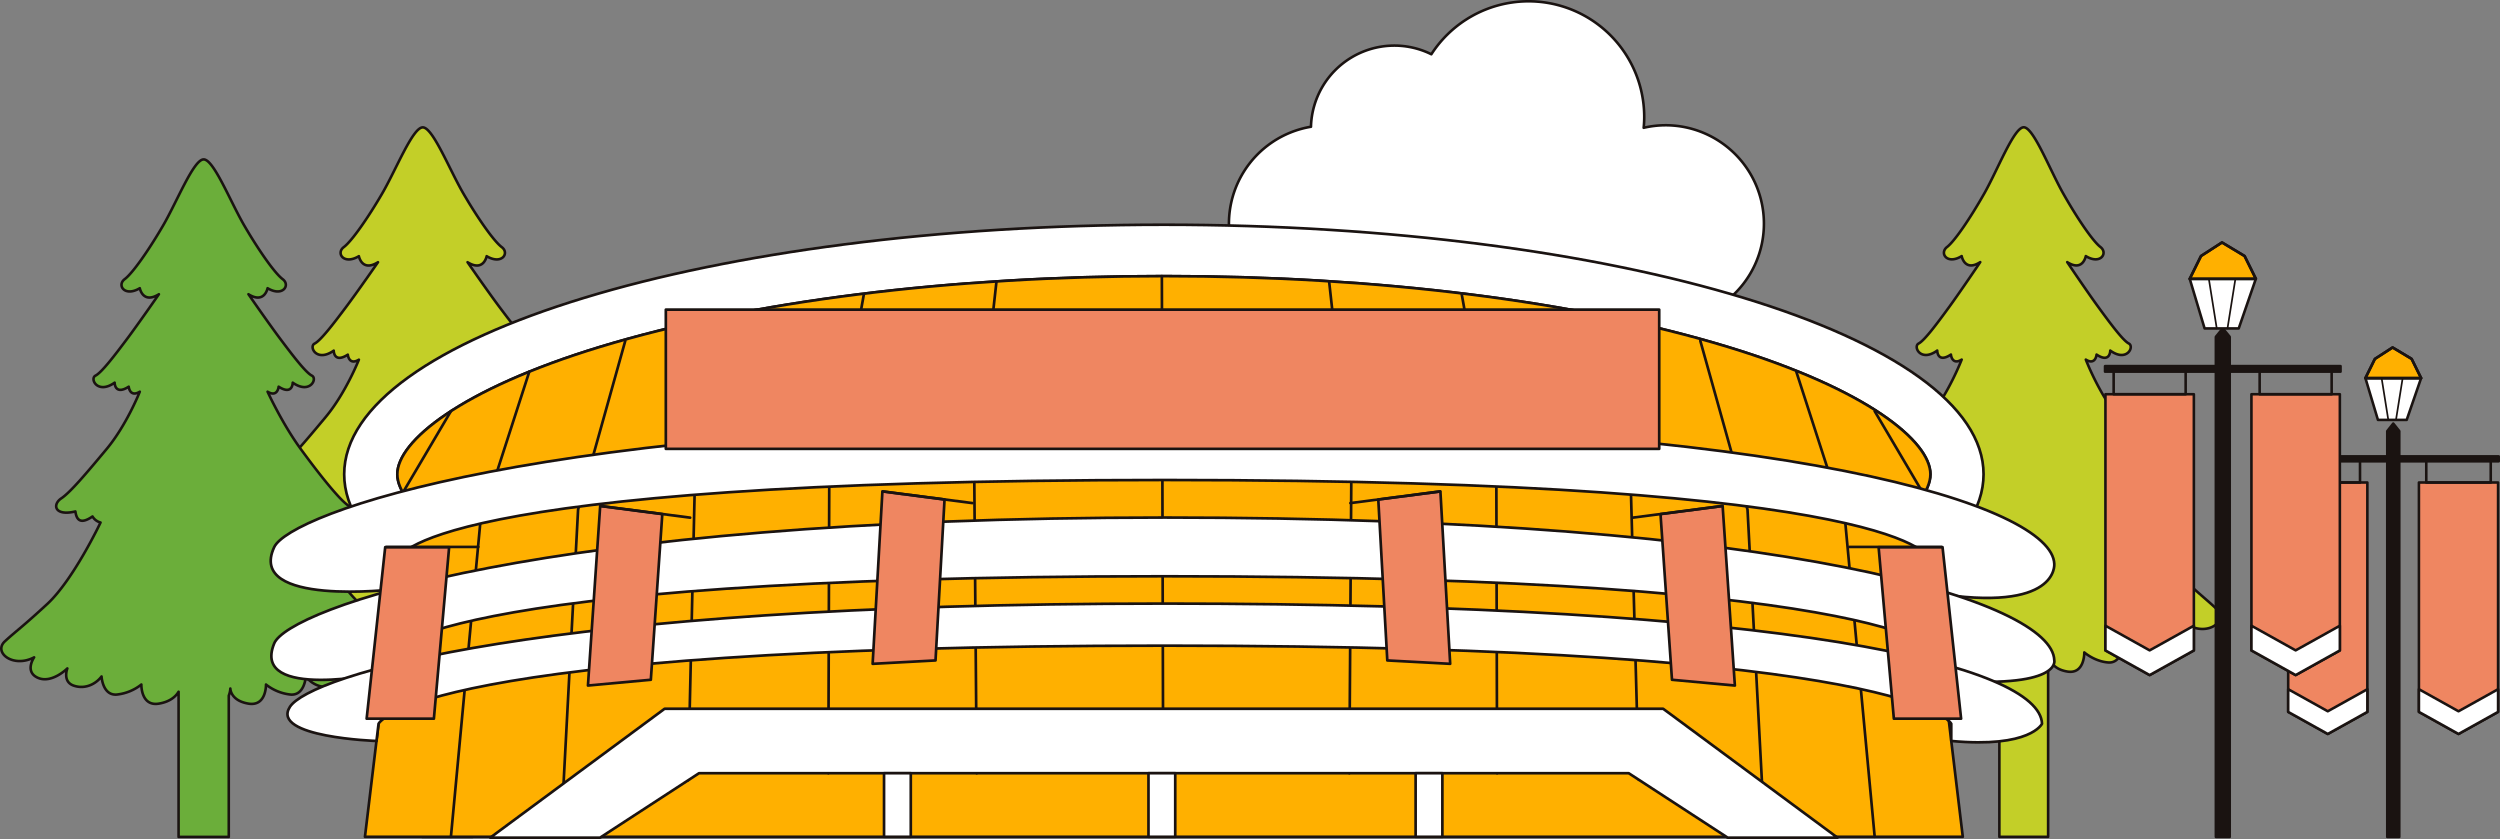 <svg xmlns="http://www.w3.org/2000/svg" width="1440.766" height="483.525" viewBox="0 0 1440.766 483.525">
  <rect x="0" y="0" width="1440.766" height="483.525" fill="#808080" stroke="none"/>
  <g id="グループ_5318" data-name="グループ 5318" transform="translate(614.953 -2645.368)">
    <g id="グループ_5264" data-name="グループ 5264" transform="translate(-487.929 2718.779)">
      <path id="パス_27840" data-name="パス 27840" d="M443.814,614.5c-6.954-6.383-9.272-7.55-24.352-21.463s-30.73-46.972-30.73-46.972a7.66,7.66,0,0,0,4.636-3.48c7.54,5.222,9.277,1.161,9.858-2.9,12.176,2.9,13.338-4.06,8.116-7.535s-14.494-14.494-26.089-28.417-19.14-33.053-19.14-33.053c5.8,3.48,6.378-2.9,6.378-2.9,8.121,5.217,8.121-2.318,8.121-2.318,9.858,6.959,14.5-2.318,11.014-4.055s-11.014-11.605-17.979-20.878S355.092,414.5,355.092,414.5c9.282,5.8,11.02-3.48,11.02-3.48,8.7,5.222,13.338-1.742,8.7-5.212s-13.913-16.822-22.034-30.74-17.688-38.275-23.486-38.275S313.923,361.15,305.8,375.068s-17.393,27.256-22.034,30.74,0,10.434,8.7,5.212c0,0,1.737,9.277,11.015,3.48,0,0-11.6,16.742-18.559,26.024S270.431,459.66,266.951,461.4s1.161,11.014,11.02,4.055c0,0,0,7.535,8.116,2.318,0,0,.586,6.383,6.383,2.9,0,0-7.54,19.135-19.14,33.053s-20.873,24.938-26.094,28.417-4.055,10.434,8.116,7.535c.581,4.06,2.323,8.121,9.863,2.9a7.647,7.647,0,0,0,4.636,3.48s-15.656,33.058-30.73,46.972-17.4,15.08-24.357,21.463c-6.959,6.368,4.636,15.651,16.812,9.267,0,0-5.537,7.96,1.742,11.6,8.121,4.06,17.4-5.217,17.4-5.217s-2.909,7.535,3.475,9.853,12.757-.581,16.236-5.217c0,0,.581,11.02,8.7,10.439a27.442,27.442,0,0,0,14.249-5.8s-.325,12.757,10.113,11.015c6.974-1.157,10.058-4.651,11.34-6.844l14.194,102.109h28.918L343.752,645.83a13.629,13.629,0,0,0,.906-4.09s0,6.969,10.434,8.7,10.113-11.015,10.113-11.015a27.413,27.413,0,0,0,14.244,5.8c8.116.581,8.7-10.439,8.7-10.439,3.48,4.636,9.858,7.54,16.236,5.217s3.485-9.853,3.485-9.853,9.277,9.277,17.393,5.217c7.285-3.64,1.737-11.6,1.737-11.6C439.178,630.149,450.773,620.867,443.814,614.5Z" transform="translate(-212.666 -336.793)" fill="#c3cf28" stroke="#1a1311" stroke-linecap="round" stroke-linejoin="round" stroke-width="1.5"/>
    </g>
    <g id="グループ_5265" data-name="グループ 5265" transform="translate(-614.195 2737.229)">
      <path id="パス_27841" data-name="パス 27841" d="M418.6,618.183c-6.959-6.383-9.277-7.55-24.357-21.463s-29.354-42.761-29.354-42.761a7.679,7.679,0,0,0,4.636-3.485c7.54,5.222,9.277,1.161,9.858-2.894,12.176,2.894,13.338-4.06,8.116-7.54s-16.812-18.059-27.466-32.623c-10.7-14.624-19.135-33.053-19.135-33.053,5.793,3.48,6.373-2.9,6.373-2.9,8.121,5.217,8.121-2.318,8.121-2.318,9.858,6.959,14.5-2.318,11.015-4.055s-11.015-11.605-17.979-20.878-18.554-26.024-18.554-26.024c9.282,5.8,11.024-3.48,11.024-3.48,8.691,5.222,13.333-1.742,8.691-5.212s-13.913-16.822-22.034-30.741-17.688-38.275-23.486-38.275-15.365,24.357-23.486,38.275-17.393,27.256-22.034,30.741,0,10.434,8.7,5.212c0,0,1.737,9.277,11.014,3.48,0,0-11.6,16.742-18.559,26.024s-14.494,19.135-17.974,20.878,1.161,11.014,11.02,4.055c0,0,0,7.535,8.116,2.318,0,0,.586,6.383,6.383,2.9,0,0-7.54,19.135-19.135,33.053s-20.878,24.938-26.1,28.417-4.055,10.434,8.116,7.535c.581,4.06,2.323,8.121,9.863,2.9a7.646,7.646,0,0,0,4.636,3.479s-15.656,33.059-30.73,46.972-17.4,15.08-24.357,21.463c-6.959,6.368,4.636,15.651,16.812,9.267,0,0-5.532,7.961,1.742,11.6,8.121,4.06,17.4-5.217,17.4-5.217s-2.909,7.535,3.475,9.853,12.757-.581,16.241-5.217c0,0,.576,11.02,8.691,10.439a27.442,27.442,0,0,0,14.249-5.8s-.326,12.757,10.113,11.015c6.974-1.156,10.058-4.651,11.34-6.844v83.66h28.923V649.515a13.628,13.628,0,0,0,.906-4.09s0,6.969,10.434,8.7,10.113-11.015,10.113-11.015a27.413,27.413,0,0,0,14.244,5.8c8.116.581,8.7-10.439,8.7-10.439,3.48,4.636,9.858,7.54,16.236,5.217s3.485-9.853,3.485-9.853,9.277,9.277,17.393,5.217c7.285-3.64,1.737-11.6,1.737-11.6C413.958,633.834,425.558,624.552,418.6,618.183Z" transform="translate(-187.446 -340.478)" fill="#6bae3a" stroke="#1a1311" stroke-linecap="round" stroke-linejoin="round" stroke-width="1.5"/>
    </g>
    <g id="グループ_5316" data-name="グループ 5316">
      <g id="グループ_5261" data-name="グループ 5261" transform="translate(93.37 2646.118)">
        <path id="パス_27812" data-name="パス 27812" d="M580.381,393.719a56.8,56.8,0,0,0-12.6,1.457c.19-2.043.315-4.1.315-6.193A66.669,66.669,0,0,0,445.408,352.8a48.069,48.069,0,0,0-69.371,41.78A56.66,56.66,0,1,0,409.5,501.746a48.136,48.136,0,0,0,74.338.751,48.147,48.147,0,0,0,73.847-.14,56.691,56.691,0,1,0,22.695-108.638Z" transform="translate(-328.84 -322.28)" fill="#fff" stroke="#1a1311" stroke-linecap="round" stroke-linejoin="round" stroke-width="1.5"/>
      </g>
      <g id="グループ_5262" data-name="グループ 5262" transform="translate(438.039 2718.727)">
        <path id="パス_27823" data-name="パス 27823" d="M633.483,614.5c-6.759-6.383-9.012-7.55-23.661-21.463s-29.854-46.972-29.854-46.972a7.422,7.422,0,0,0,4.5-3.48c7.325,5.222,9.017,1.161,9.578-2.9,11.831,2.9,12.957-4.06,7.885-7.535s-14.083-14.494-25.348-28.417-18.589-33.053-18.589-33.053c5.632,3.48,6.2-2.9,6.2-2.9,7.885,5.217,7.885-2.318,7.885-2.318,9.578,6.959,14.084-2.318,10.7-4.055s-10.7-11.605-17.468-20.878S547.284,414.5,547.284,414.5c9.022,5.8,10.709-3.48,10.709-3.48,8.446,5.222,12.957-1.742,8.446-5.212s-13.518-16.822-21.4-30.74-17.187-38.275-22.815-38.275-14.93,24.357-22.82,38.275-16.9,27.256-21.4,30.74,0,10.434,8.451,5.212c0,0,1.687,9.277,10.7,3.48,0,0-11.265,16.742-18.029,26.024S465.036,459.66,461.662,461.4s1.121,11.014,10.7,4.055c0,0,0,7.535,7.89,2.318,0,0,.566,6.383,6.2,2.9,0,0-7.33,19.135-18.594,33.053s-20.277,24.938-25.349,28.417-3.945,10.434,7.886,7.535c.561,4.06,2.253,8.121,9.578,2.9a7.439,7.439,0,0,0,4.506,3.48s-15.21,33.058-29.859,46.972-16.9,15.08-23.661,21.463c-6.759,6.368,4.506,15.651,16.337,9.267,0,0-5.377,7.96,1.692,11.6,7.886,4.06,16.9-5.217,16.9-5.217s-2.819,7.535,3.38,9.853,12.4-.581,15.776-5.217c0,0,.561,11.02,8.446,10.439s13.843-5.8,13.843-5.8-.32,12.757,9.823,11.015c6.779-1.157,9.773-4.651,11.019-6.844V745.706h28.1V645.83a14.02,14.02,0,0,0,.881-4.09s0,6.969,10.133,8.7,9.828-11.015,9.828-11.015,5.948,5.217,13.838,5.8,8.446-10.439,8.446-10.439c3.384,4.636,9.578,7.54,15.776,5.217s3.384-9.853,3.384-9.853,9.012,9.277,16.9,5.217c7.074-3.64,1.687-11.6,1.687-11.6C628.977,630.149,640.242,620.867,633.483,614.5Z" transform="translate(-408.919 -336.793)" fill="#c3cf28" stroke="#1a1311" stroke-linecap="round" stroke-linejoin="round" stroke-width="1.5"/>
      </g>
      <g id="グループ_5263" data-name="グループ 5263" transform="translate(598.195 2785.092)">
        <g id="グループ_5222" data-name="グループ 5222" transform="translate(105.342 104.377)">
          <path id="パス_27824" data-name="パス 27824" d="M479.075,592.642V358.756l3.459-4.349,3.459,4.349V592.642Z" transform="translate(-421.77 -354.408)" fill="#1a1311" stroke="#1a1311" stroke-linecap="round" stroke-linejoin="round" stroke-width="1.5"/>
          <path id="パス_27825" data-name="パス 27825" d="M509.263,495.793,486.45,508.514l-22.813-12.721v-132.2h45.626Z" transform="translate(-463.43 -329.621)" fill="#ef8661" stroke="#1a1311" stroke-linecap="round" stroke-linejoin="round" stroke-width="1.5"/>
          <path id="パス_27826" data-name="パス 27826" d="M509.263,395.8,486.45,408.52,463.637,395.8V408.88L486.45,421.6l22.813-12.721Z" transform="translate(-463.43 -242.709)" fill="#fff" stroke="#1a1311" stroke-linecap="round" stroke-linejoin="round" stroke-width="1.5"/>
          <path id="パス_27827" data-name="パス 27827" d="M529.633,495.793,506.82,508.514l-22.813-12.721v-132.2h45.626Z" transform="translate(-408.459 -329.621)" fill="#ef8661" stroke="#1a1311" stroke-linecap="round" stroke-linejoin="round" stroke-width="1.5"/>
          <path id="パス_27828" data-name="パス 27828" d="M529.633,395.8,506.82,408.52,484.007,395.8V408.88L506.82,421.6l22.813-12.721Z" transform="translate(-408.459 -242.709)" fill="#fff" stroke="#1a1311" stroke-linecap="round" stroke-linejoin="round" stroke-width="1.5"/>
          <rect id="長方形_3548" data-name="長方形 3548" width="121.527" height="2.851" transform="translate(0 18.915)" fill="#1a1311" stroke="#1a1311" stroke-linecap="round" stroke-linejoin="round" stroke-width="1.5"/>
          <rect id="長方形_3549" data-name="長方形 3549" width="37.153" height="12.665" transform="translate(4.444 21.305)" fill="none" stroke="#1a1311" stroke-linecap="round" stroke-linejoin="round" stroke-width="1.5"/>
          <rect id="長方形_3550" data-name="長方形 3550" width="37.153" height="12.665" transform="translate(79.784 21.305)" fill="none" stroke="#1a1311" stroke-linecap="round" stroke-linejoin="round" stroke-width="1.5"/>
        </g>
        <g id="グループ_5223" data-name="グループ 5223" transform="translate(0 49.544)">
          <path id="パス_27829" data-name="パス 27829" d="M452.37,632.65V344.439l3.985-4.857,3.985,4.857V632.65Z" transform="translate(-388.494 -339.582)" fill="#1a1311" stroke="#1a1311" stroke-linecap="round" stroke-linejoin="round" stroke-width="1.5"/>
          <path id="パス_27830" data-name="パス 27830" d="M486.118,497.481,460.64,511.688l-25.478-14.207V349.84h50.955Z" transform="translate(-434.931 -311.901)" fill="#ef8661" stroke="#1a1311" stroke-linecap="round" stroke-linejoin="round" stroke-width="1.5"/>
          <path id="パス_27831" data-name="パス 27831" d="M486.118,385.907,460.64,400.114l-25.478-14.207v14.242l25.478,14.207,25.478-14.207Z" transform="translate(-434.931 -214.569)" fill="#fff" stroke="#1a1311" stroke-linecap="round" stroke-linejoin="round" stroke-width="1.5"/>
          <path id="パス_27832" data-name="パス 27832" d="M508.866,497.481l-25.478,14.207-25.478-14.207V349.84h50.955Z" transform="translate(-373.54 -311.901)" fill="#ef8661" stroke="#1a1311" stroke-linecap="round" stroke-linejoin="round" stroke-width="1.5"/>
          <path id="パス_27833" data-name="パス 27833" d="M508.866,385.907l-25.478,14.207-25.478-14.207v14.242l25.478,14.207,25.478-14.207Z" transform="translate(-373.54 -214.569)" fill="#fff" stroke="#1a1311" stroke-linecap="round" stroke-linejoin="round" stroke-width="1.5"/>
          <rect id="長方形_3551" data-name="長方形 3551" width="135.721" height="3.184" transform="translate(0 21.737)" fill="#1a1311" stroke="#1a1311" stroke-linecap="round" stroke-linejoin="round" stroke-width="1.5"/>
          <rect id="長方形_3552" data-name="長方形 3552" width="41.492" height="13.532" transform="translate(4.963 24.406)" fill="none" stroke="#1a1311" stroke-linecap="round" stroke-linejoin="round" stroke-width="1.5"/>
          <rect id="長方形_3553" data-name="長方形 3553" width="41.492" height="13.532" transform="translate(89.103 24.406)" fill="none" stroke="#1a1311" stroke-linecap="round" stroke-linejoin="round" stroke-width="1.5"/>
        </g>
        <g id="グループ_5224" data-name="グループ 5224" transform="translate(48.807)">
          <path id="パス_27834" data-name="パス 27834" d="M476.538,360.437H456.862L448.3,331.854H486.4Z" transform="translate(-448.296 -310.893)" fill="#fff" stroke="#1a1311" stroke-linecap="round" stroke-linejoin="round" stroke-width="1.5"/>
          <path id="パス_27835" data-name="パス 27835" d="M448.3,347.147l6.487-13.134,12.105-7.826,13.027,7.826,6.487,13.134Z" transform="translate(-448.296 -326.187)" fill="#ffb000" stroke="#1a1311" stroke-linecap="round" stroke-linejoin="round" stroke-width="1.5"/>
          <path id="パス_27836" data-name="パス 27836" d="M448.3,347.147l6.487-13.134,12.105-7.826,13.027,7.826,6.487,13.134Z" transform="translate(-448.296 -326.187)" fill="none" stroke="#1a1311" stroke-linecap="round" stroke-linejoin="round" stroke-width="1.5"/>
          <line id="線_667" data-name="線 667" x2="4.494" y2="28.154" transform="translate(11.079 21.388)" fill="none" stroke="#1a1311" stroke-linecap="round" stroke-linejoin="round" stroke-width="1"/>
          <line id="線_668" data-name="線 668" y1="28.154" x2="4.494" transform="translate(21.762 21.39)" fill="none" stroke="#1a1311" stroke-linecap="round" stroke-linejoin="round" stroke-width="1"/>
        </g>
        <g id="グループ_5225" data-name="グループ 5225" transform="translate(150.053 60.52)">
          <path id="パス_27837" data-name="パス 27837" d="M499.464,371.405H482.886l-7.217-24.081h32.1Z" transform="translate(-475.669 -329.665)" fill="#fff" stroke="#1a1311" stroke-linecap="round" stroke-linejoin="round" stroke-width="1.5"/>
          <path id="パス_27838" data-name="パス 27838" d="M475.67,360.209l5.466-11.065,10.2-6.594,10.975,6.594,5.465,11.065Z" transform="translate(-475.67 -342.55)" fill="#ffb000" stroke="#1a1311" stroke-linecap="round" stroke-linejoin="round" stroke-width="1.5"/>
          <path id="パス_27839" data-name="パス 27839" d="M475.67,360.209l5.466-11.065,10.2-6.594,10.975,6.594,5.465,11.065Z" transform="translate(-475.67 -342.55)" fill="none" stroke="#1a1311" stroke-linecap="round" stroke-linejoin="round" stroke-width="1.5"/>
          <line id="線_669" data-name="線 669" x2="3.786" y2="23.72" transform="translate(9.4 18.02)" fill="none" stroke="#1a1311" stroke-linecap="round" stroke-linejoin="round" stroke-width="1"/>
          <line id="線_670" data-name="線 670" y1="23.72" x2="3.786" transform="translate(17.618 18.021)" fill="none" stroke="#1a1311" stroke-linecap="round" stroke-linejoin="round" stroke-width="1"/>
        </g>
      </g>
      <g id="グループ_5266" data-name="グループ 5266" transform="translate(-458.936 2774.886)">
        <g id="グループ_5229" data-name="グループ 5229" transform="translate(42.34)">
          <path id="パス_27842" data-name="パス 27842" d="M699.3,348.01c-260.894,0-472.387,64.38-472.387,143.794S438.408,635.593,699.3,635.593s472.392-64.38,472.392-143.789S960.195,348.01,699.3,348.01Zm324.833,217.226H374.468c-80.776-24.587-116.934-54.6-116.934-73.432s36.158-48.849,116.934-73.437C460.8,392.093,576.159,377.619,699.3,377.619s238.5,14.474,324.833,40.748c80.777,24.587,116.934,54.6,116.934,73.437S1104.91,540.648,1024.134,565.236Z" transform="translate(-226.914 -348.01)" fill="#fff" stroke="#1a1311" stroke-linecap="round" stroke-linejoin="round" stroke-width="1.55"/>
          <path id="パス_27843" data-name="パス 27843" d="M999.63,394.672C913.3,368.4,797.939,353.924,674.8,353.924s-238.5,14.474-324.833,40.748c-80.776,24.587-116.934,54.6-116.934,73.437s36.158,48.844,116.934,73.432H999.63c80.776-24.587,116.934-54.6,116.934-73.432S1080.406,419.26,999.63,394.672Z" transform="translate(-202.41 -324.315)" fill="#ffb000" stroke="#1a1311" stroke-linecap="round" stroke-linejoin="round" stroke-width="1.55"/>
        </g>
        <path id="パス_27844" data-name="パス 27844" d="M1150.149,602.1H229.3l22.69-188.574,437.162-40.9,437.878,37.362Z" transform="translate(-174.999 -249.36)" fill="#ffb000" stroke="#1a1311" stroke-linecap="round" stroke-linejoin="round" stroke-width="1.55"/>
        <g id="グループ_5230" data-name="グループ 5230" transform="translate(74.653 29.609)">
          <path id="パス_27845" data-name="パス 27845" d="M239.2,632.981l16.893-180.51,28.274-87.546" transform="translate(-210.006 -309.846)" fill="none" stroke="#1a1311" stroke-linecap="round" stroke-linejoin="round" stroke-width="1.55"/>
          <path id="パス_27846" data-name="パス 27846" d="M251.84,647.214l10-188.574,27.2-97.268" transform="translate(-159.358 -324.08)" fill="none" stroke="#1a1311" stroke-linecap="round" stroke-linejoin="round" stroke-width="1.55"/>
          <path id="パス_27847" data-name="パス 27847" d="M266.5,627l3.75-164.562,22.676-104.149" transform="translate(-100.624 -336.423)" fill="none" stroke="#1a1311" stroke-linecap="round" stroke-linejoin="round" stroke-width="1.55"/>
          <path id="パス_27848" data-name="パス 27848" d="M282.646,631.9l.512-164.82,19.931-111.038" transform="translate(-35.933 -345.425)" fill="none" stroke="#1a1311" stroke-linecap="round" stroke-linejoin="round" stroke-width="1.55"/>
          <path id="パス_27849" data-name="パス 27849" d="M300.839,637.965l-1.392-167.882,12.781-115.55" transform="translate(31.383 -351.486)" fill="none" stroke="#1a1311" stroke-linecap="round" stroke-linejoin="round" stroke-width="1.55"/>
          <line id="線_671" data-name="線 671" x2="0.753" y2="286.479" transform="translate(438.918)" fill="none" stroke="#1a1311" stroke-linecap="round" stroke-linejoin="round" stroke-width="1.55"/>
          <line id="線_672" data-name="線 672" y1="49.463" x2="29.193" transform="translate(0 77.844)" fill="none" stroke="#1a1311" stroke-linecap="round" stroke-linejoin="round" stroke-width="1.55"/>
          <path id="パス_27850" data-name="パス 27850" d="M439.234,632.981l-16.893-180.51-28.274-87.546" transform="translate(410.487 -309.846)" fill="none" stroke="#1a1311" stroke-linecap="round" stroke-linejoin="round" stroke-width="1.55"/>
          <path id="パス_27851" data-name="パス 27851" d="M420.213,647.214l-10-188.574-27.2-97.268" transform="translate(366.219 -324.08)" fill="none" stroke="#1a1311" stroke-linecap="round" stroke-linejoin="round" stroke-width="1.55"/>
          <path id="パス_27852" data-name="パス 27852" d="M397.677,626.682l-4.491-164.241L370.51,358.292" transform="translate(316.104 -336.423)" fill="none" stroke="#1a1311" stroke-linecap="round" stroke-linejoin="round" stroke-width="1.55"/>
          <path id="パス_27853" data-name="パス 27853" d="M375.908,631.9l-.419-164.82L355.559,356.045" transform="translate(256.201 -345.425)" fill="none" stroke="#1a1311" stroke-linecap="round" stroke-linejoin="round" stroke-width="1.55"/>
          <path id="パス_27854" data-name="パス 27854" d="M351.931,637.965l1.137-167.882-12.781-115.55" transform="translate(195.016 -351.486)" fill="none" stroke="#1a1311" stroke-linecap="round" stroke-linejoin="round" stroke-width="1.55"/>
          <line id="線_673" data-name="線 673" x1="29.193" y1="49.463" transform="translate(849.722 77.844)" fill="none" stroke="#1a1311" stroke-linecap="round" stroke-linejoin="round" stroke-width="1.55"/>
        </g>
        <path id="パス_27855" data-name="パス 27855" d="M289.93,467.426s-85.553,10.173-69.457-24.282c8.852-18.945,150.733-72.51,513.216-72.51s511.509,48.979,512.65,82.2c0,0,2.8,28.573-69.792,16.732l-2.2-19.546s-8.291-45.545-440.655-45.545-441.631,45.28-441.631,45.28Z" transform="translate(-218.457 -257.365)" fill="#fff" stroke="#1a1311" stroke-linecap="round" stroke-linejoin="round" stroke-width="1.55"/>
        <path id="パス_27856" data-name="パス 27856" d="M283.243,471.283s-76.821,16.311-63.063-17.057c7.96-19.31,150.733-72.511,513.216-72.511s511.509,48.979,512.65,82.2c0,0,4.651,16.963-64.375,11.355V461.36S1165.76,415.555,733.4,415.555,284.435,461.36,284.435,461.36Z" transform="translate(-218.164 -212.968)" fill="#fff" stroke="#1a1311" stroke-linecap="round" stroke-linejoin="round" stroke-width="1.55"/>
        <path id="パス_27857" data-name="パス 27857" d="M271.679,470.793S210.4,468.745,221.8,451.117s141.176-59.5,503.658-59.5,504.94,36.032,506.081,69.251c0,0-6.6,14.174-52.3,9.923V460.87s-20.908-45.009-453.272-45.009S272.876,460.87,272.876,460.87Z" transform="translate(-210.73 -173.287)" fill="#fff" stroke="#1a1311" stroke-linecap="round" stroke-linejoin="round" stroke-width="1.55"/>
        <path id="パス_27858" data-name="パス 27858" d="M919.675,403.726H344.21L243.726,478.012h63.289l57.024-37.143H899.846l57.024,37.143h63.289Z" transform="translate(-117.216 -124.781)" fill="#fff" stroke="#1a1311" stroke-linecap="round" stroke-linejoin="round" stroke-width="1.55"/>
        <rect id="長方形_3554" data-name="長方形 3554" width="15.417" height="36.656" transform="translate(353.459 316.088)" fill="#fff" stroke="#1a1311" stroke-linecap="round" stroke-linejoin="round" stroke-width="1.55"/>
        <rect id="長方形_3555" data-name="長方形 3555" width="15.417" height="36.656" transform="translate(659.817 316.088)" fill="#fff" stroke="#1a1311" stroke-linecap="round" stroke-linejoin="round" stroke-width="1.55"/>
        <rect id="長方形_3556" data-name="長方形 3556" width="15.417" height="36.656" transform="translate(505.862 316.088)" fill="#fff" stroke="#1a1311" stroke-linecap="round" stroke-linejoin="round" stroke-width="1.55"/>
        <rect id="長方形_3557" data-name="長方形 3557" width="572.492" height="80.233" transform="translate(227.701 48.927)" fill="#ef8661" stroke="#1a1311" stroke-linecap="round" stroke-linejoin="round" stroke-width="1.55"/>
        <g id="グループ_5231" data-name="グループ 5231" transform="translate(55.274 185.673)">
          <path id="パス_27859" data-name="パス 27859" d="M268.255,483.957H229.5l10.7-98.829h36.845Z" transform="translate(-229.497 -384.968)" fill="#ef8661" stroke="#1a1311" stroke-linecap="round" stroke-linejoin="round" stroke-width="1.55"/>
          <line id="線_674" data-name="線 674" x2="53.096" transform="translate(11.241)" fill="none" stroke="#1a1311" stroke-linecap="round" stroke-linejoin="round" stroke-width="1.55"/>
        </g>
        <g id="グループ_5232" data-name="グループ 5232" transform="translate(182.818 162.087)">
          <path id="パス_27860" data-name="パス 27860" d="M291.216,480.533l-36.243,3.324,7.055-103.472,35.8,4.667Z" transform="translate(-254.973 -380.385)" fill="#ef8661" stroke="#1a1311" stroke-linecap="round" stroke-linejoin="round" stroke-width="1.55"/>
          <line id="線_675" data-name="線 675" x2="51.595" y2="6.725" transform="translate(7.312)" fill="none" stroke="#1a1311" stroke-linecap="round" stroke-linejoin="round" stroke-width="1.55"/>
        </g>
        <g id="グループ_5233" data-name="グループ 5233" transform="translate(346.883 153.692)">
          <path id="パス_27861" data-name="パス 27861" d="M323.985,476.112l-36.243,1.951,5.635-99.355,35.8,4.667Z" transform="translate(-287.742 -378.708)" fill="#ef8661" stroke="#1a1311" stroke-linecap="round" stroke-linejoin="round" stroke-width="1.55"/>
          <line id="線_676" data-name="線 676" x2="51.595" y2="6.725" transform="translate(5.893)" fill="none" stroke="#1a1311" stroke-linecap="round" stroke-linejoin="round" stroke-width="1.55"/>
        </g>
        <g id="グループ_5234" data-name="グループ 5234" transform="translate(909.845 185.673)">
          <path id="パス_27862" data-name="パス 27862" d="M412.328,483.957h38.758l-10.7-98.829H403.541Z" transform="translate(-386.748 -384.968)" fill="#ef8661" stroke="#1a1311" stroke-linecap="round" stroke-linejoin="round" stroke-width="1.55"/>
          <line id="線_677" data-name="線 677" x1="53.096" fill="none" stroke="#1a1311" stroke-linecap="round" stroke-linejoin="round" stroke-width="1.55"/>
        </g>
        <g id="グループ_5235" data-name="グループ 5235" transform="translate(784.892 162.087)">
          <path id="パス_27863" data-name="パス 27863" d="M385.049,480.533l36.243,3.324-7.055-103.472-35.8,4.667Z" transform="translate(-362.385 -380.385)" fill="#ef8661" stroke="#1a1311" stroke-linecap="round" stroke-linejoin="round" stroke-width="1.55"/>
          <line id="線_678" data-name="線 678" x1="51.595" y2="6.725" fill="none" stroke="#1a1311" stroke-linecap="round" stroke-linejoin="round" stroke-width="1.55"/>
        </g>
        <g id="グループ_5236" data-name="グループ 5236" transform="translate(622.246 153.692)">
          <path id="パス_27864" data-name="パス 27864" d="M351.144,476.112l36.243,1.951-5.635-99.355-35.8,4.667Z" transform="translate(-329.899 -378.708)" fill="#ef8661" stroke="#1a1311" stroke-linecap="round" stroke-linejoin="round" stroke-width="1.55"/>
          <line id="線_679" data-name="線 679" x1="51.595" y2="6.725" fill="none" stroke="#1a1311" stroke-linecap="round" stroke-linejoin="round" stroke-width="1.55"/>
        </g>
      </g>
    </g>
  </g>
</svg>
